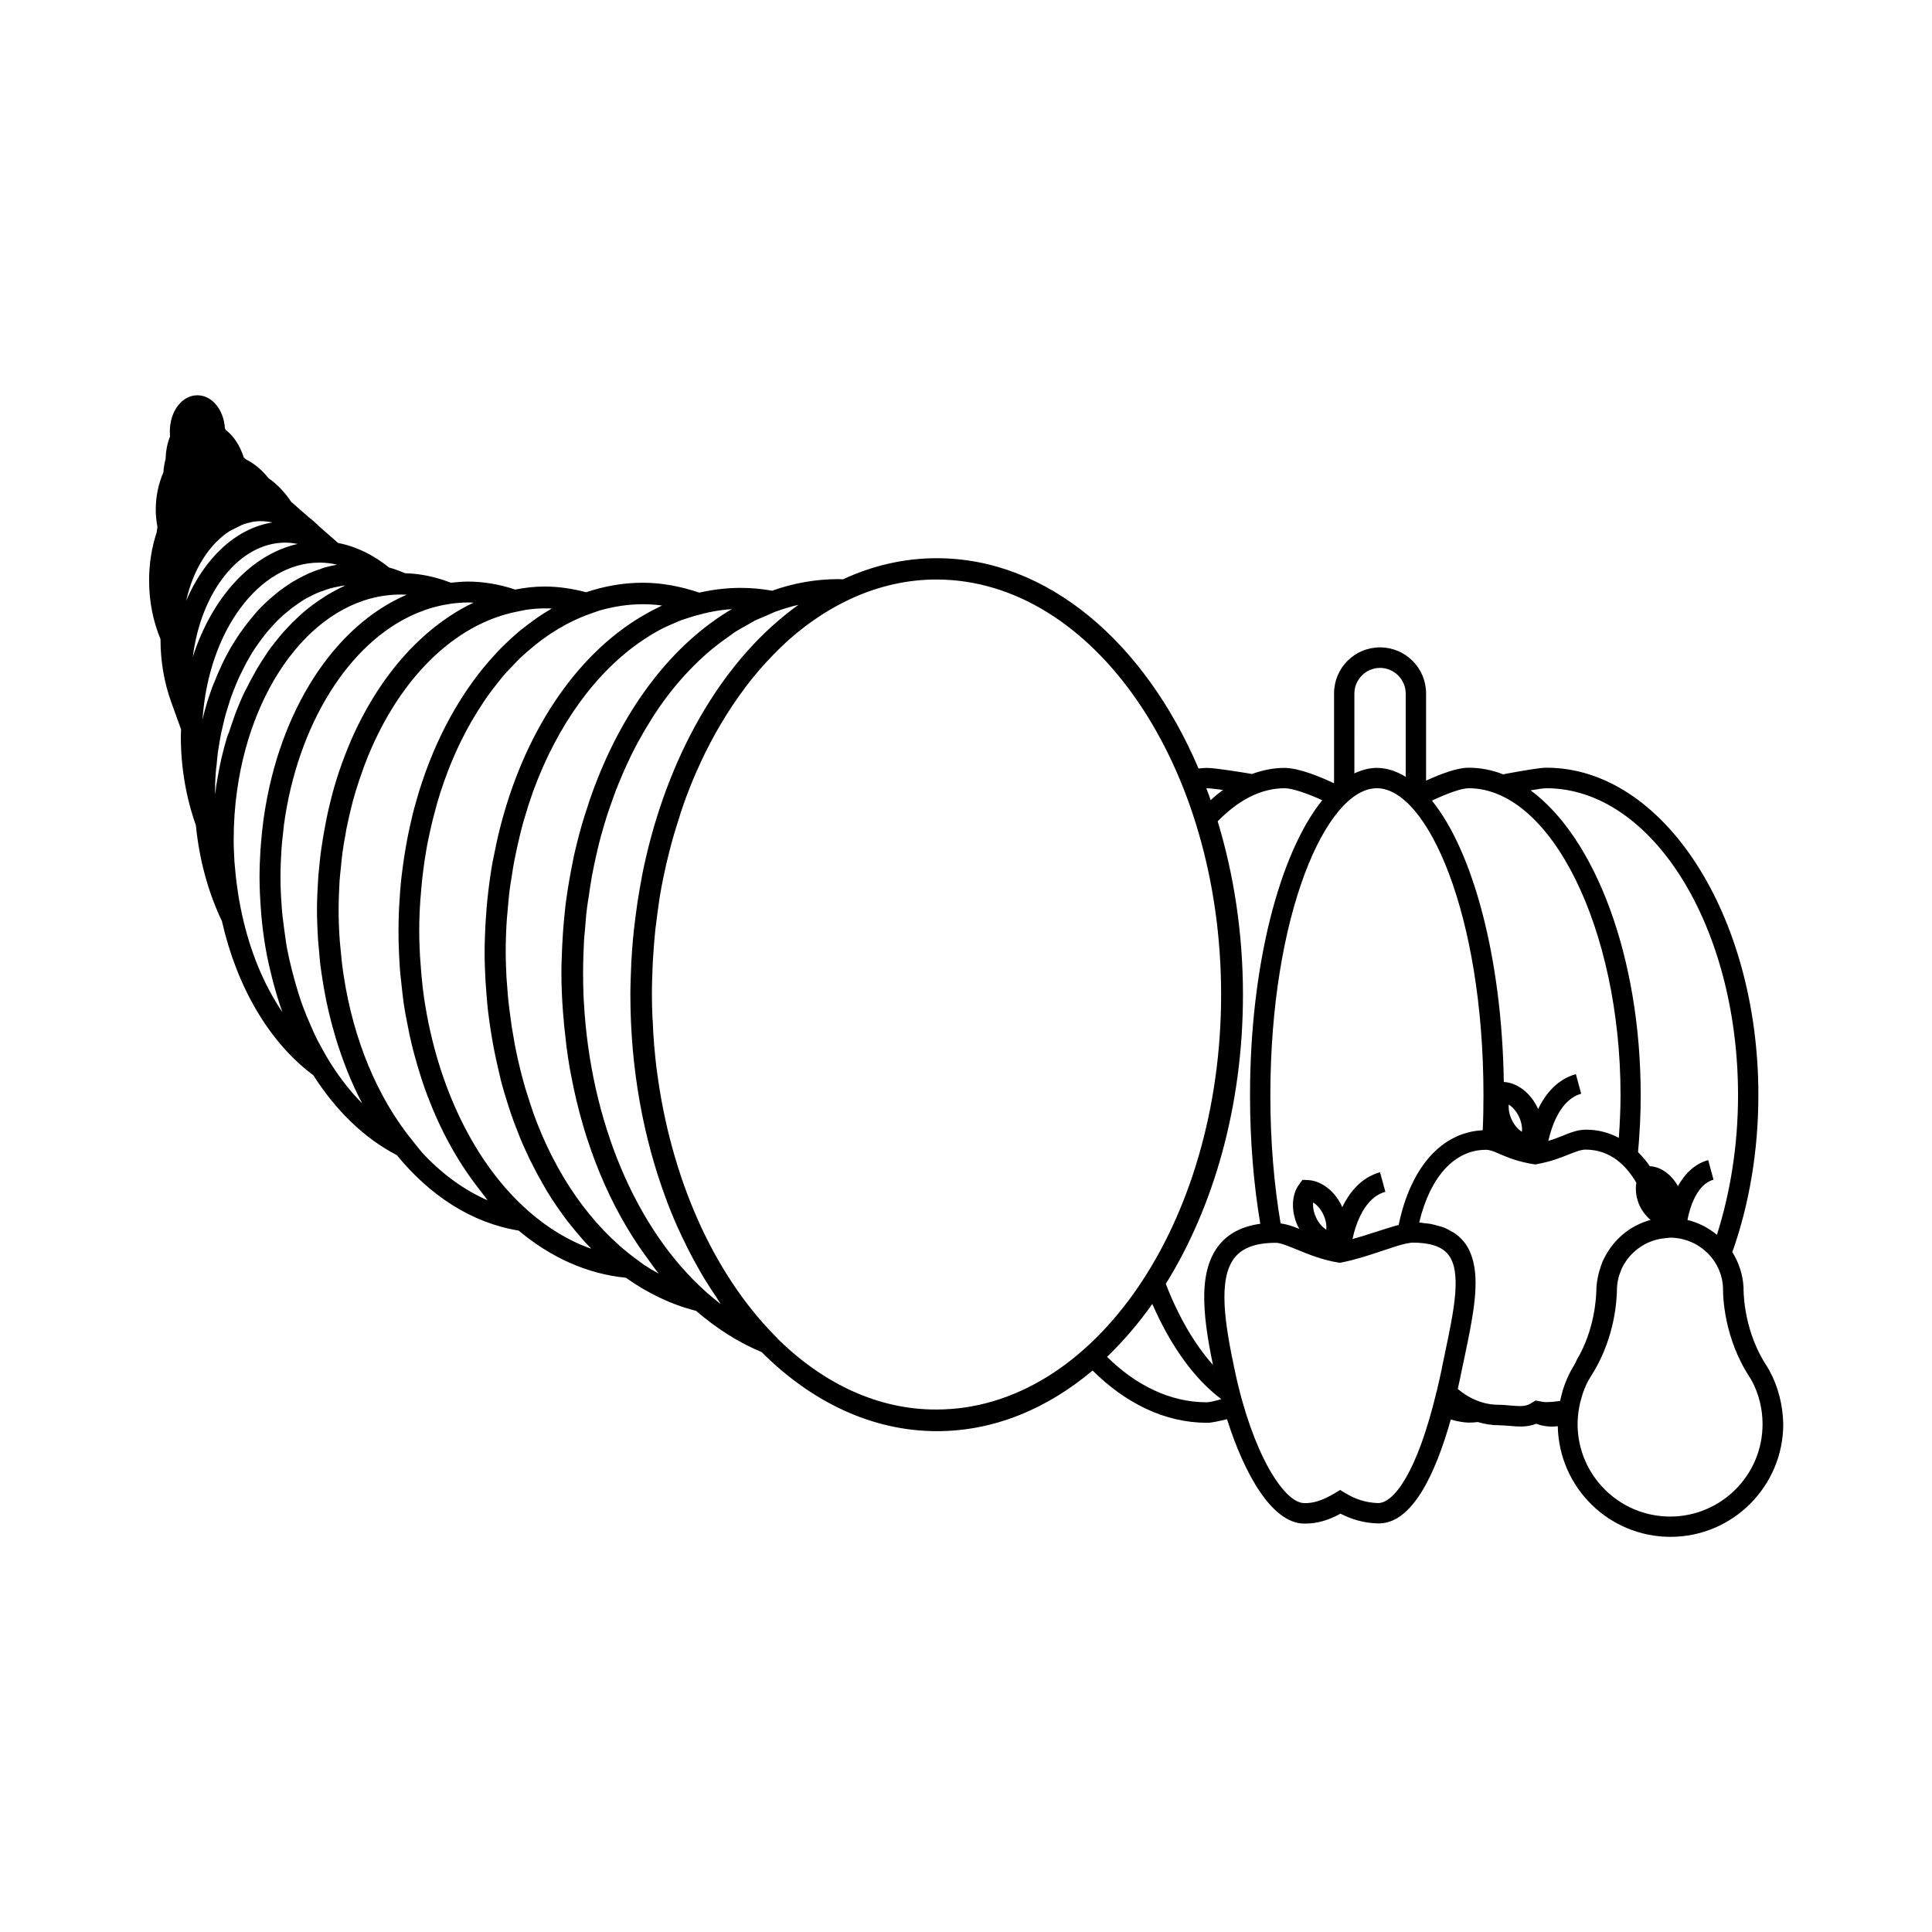 <?xml version="1.0" encoding="UTF-8"?>
<!-- Uploaded to: SVG Repo, www.svgrepo.com, Generator: SVG Repo Mixer Tools -->
<svg fill="#000000" width="800px" height="800px" version="1.1" viewBox="144 144 512 512" xmlns="http://www.w3.org/2000/svg">
 <path d="m612.91 507.21-0.051-0.102s-1.359-2.266-1.512-2.469c-5.492-9.27-5.289-19.043-5.289-19.348-0.152-3.477-1.258-6.699-2.973-9.473 4.383-12.344 6.902-26.551 6.902-41.613 0-47.812-25.191-86.758-56.176-86.758-1.812 0-6.297 0.805-10.73 1.613l-0.707 0.152c-2.973-1.16-6.047-1.762-9.168-1.762-3.023 0-7.305 1.613-11.285 3.426v-23.125c0-6.699-5.441-12.191-12.191-12.191s-12.191 5.441-12.191 12.191v23.832c-3.273-1.562-9.219-4.082-13.148-4.082-2.973 0-5.844 0.605-8.613 1.613-2.316-0.402-9.723-1.613-11.941-1.613-0.754 0-1.461 0.102-2.215 0.152-14.258-33.402-40.004-55.723-69.375-55.723-8.664 0-17.027 1.965-24.836 5.594-0.402 0-0.754-0.051-1.16-0.051-6.098 0-11.992 1.059-17.633 3.074-2.82-0.504-5.644-0.754-8.312-0.754-3.727 0-7.406 0.453-10.984 1.258-5.09-1.715-10.125-2.621-15.012-2.621-5.141 0-10.176 0.906-14.965 2.519-3.68-0.957-7.356-1.512-11.035-1.512-2.621 0-5.238 0.301-7.758 0.805-4.231-1.41-8.465-2.117-12.543-2.117-1.512 0-3.023 0.152-4.535 0.301-4.031-1.562-8.113-2.418-12.141-2.519-1.41-0.605-2.82-1.109-4.231-1.512-4.18-3.375-8.766-5.594-13.504-6.5l-4.894-4.281c-0.957-0.957-1.914-1.812-2.922-2.57l-4.637-4.082c-1.715-2.57-3.727-4.684-5.996-6.246-1.762-2.215-3.777-3.879-5.996-4.988l-0.555-0.504c-0.957-3.023-2.57-5.594-4.734-7.254-0.102-0.152-0.152-0.25-0.25-0.402-0.301-4.988-3.426-8.816-7.305-8.816-4.082 0-7.305 4.231-7.305 9.621 0 0.453 0.051 0.906 0.051 1.309-0.707 1.766-1.109 3.781-1.16 5.898-0.301 1.109-0.504 2.266-0.605 3.629-1.309 2.973-2.016 6.398-2.016 9.875 0 1.461 0.152 2.922 0.453 4.586-0.098 0.449-0.148 0.953-0.199 1.406-1.359 4.082-2.016 8.363-2.016 12.797 0 5.492 1.059 10.781 3.023 15.516v0.051c0 5.793 0.957 11.387 2.82 16.574l2.621 7.254c0 0.656-0.051 1.309-0.051 2.016 0 8.113 1.41 16.172 3.981 23.426 0.906 9.07 3.223 17.684 6.902 25.391 3.93 17.332 12.445 32.094 24.234 40.859 5.945 9.32 13.453 16.676 22.117 21.16 8.816 10.781 19.902 17.984 32.293 20 8.414 7.055 18.086 11.488 28.414 12.496 5.742 4.082 11.992 7.106 18.59 8.766 5.391 4.637 11.184 8.363 17.383 10.934 13.199 13.199 29.223 20.957 46.5 20.957 15.012 0 29.121-5.894 41.211-16.07 8.766 8.715 19.195 13.855 30.379 13.855 1.16 0 2.922-0.402 5.238-0.957 4.684 14.762 11.891 27.305 20.152 27.66h0.707c2.973 0 5.996-0.855 9.219-2.621 3.023 1.562 6.297 2.469 9.723 2.57 9.07 0.453 15.367-12.848 19.496-27.508 1.715 0.453 3.426 0.805 4.785 0.805 0.805 0 1.562-0.051 2.367-0.152 1.863 0.555 3.727 0.855 5.644 0.855 0.906 0 1.762 0.102 2.672 0.152 2.215 0.203 4.684 0.453 7.152-0.555 1.461 0.555 2.871 0.754 4.281 0.754 0.504 0 0.957-0.051 1.461-0.102 0.301 16.223 13.551 29.32 29.875 29.32 16.473 0 29.875-13.402 29.875-29.875-0.094-4.926-1.301-9.863-3.668-14.195zm-59.148-154.32c28.012 0 50.836 36.527 50.836 81.367 0 13.301-2.066 25.844-5.594 36.98-2.266-1.863-4.887-3.223-7.809-3.93 0.656-3.578 2.621-9.523 6.902-10.68l-1.41-5.188c-3.828 1.059-6.348 3.879-8.012 6.902-1.715-3.074-4.535-5.141-7.406-5.289h-0.051c-0.957-1.41-2.016-2.621-3.125-3.727 0.453-4.887 0.707-9.926 0.707-15.062 0-36.828-12.141-68.266-29.172-80.812 1.816-0.309 3.477-0.562 4.133-0.562zm-20.555 0c21.816 0 40.254 37.281 40.254 81.367 0 3.828-0.203 7.609-0.453 11.285-2.672-1.41-5.543-2.168-8.664-2.168-2.215 0-4.133 0.754-6.348 1.664-1.109 0.453-2.316 0.906-3.68 1.309 0.957-4.133 3.273-10.984 8.715-12.496l-1.41-5.188c-4.938 1.359-8.062 5.238-10.027 9.27-0.051-0.152-0.102-0.25-0.152-0.402-1.914-3.981-5.391-6.602-8.918-6.801-0.504-32.898-8.16-61.062-19.043-74.562 4.285-2.016 7.91-3.277 9.727-3.277zm14.105 91.039c-0.957-0.605-1.965-1.664-2.672-3.176-0.707-1.461-0.906-2.922-0.805-4.031 0.957 0.605 1.965 1.664 2.672 3.125 0.703 1.512 0.957 2.926 0.805 4.082zm-44.387-116.13c0-3.727 3.074-6.801 6.801-6.801 3.727 0 6.801 3.074 6.801 6.801v22.066c-2.469-1.512-5.039-2.367-7.656-2.367-2.016 0-4.031 0.555-5.945 1.461zm5.945 25.09c13.352 0 28.266 33.402 28.266 81.367 0 3.176-0.051 6.246-0.203 9.27-10.883 0.555-19.094 9.773-22.27 25.09-1.715 0.453-3.68 1.109-5.945 1.812-2.016 0.656-4.18 1.359-6.297 1.914 0.906-4.133 3.273-11.035 8.715-12.496l-1.41-5.188c-4.938 1.359-8.062 5.238-10.027 9.27-0.051-0.152-0.102-0.25-0.152-0.402-1.914-3.981-5.441-6.648-8.969-6.801l-1.41-0.051-0.855 1.16c-2.117 2.82-2.215 7.254-0.301 11.285 0.102 0.203 0.25 0.352 0.352 0.555-1.863-0.754-3.477-1.258-4.988-1.461-1.715-10.125-2.719-21.512-2.719-33.906 0.004-48.016 14.863-81.418 28.215-81.418zm-13.402 116.98c-0.957-0.605-1.965-1.664-2.672-3.176-0.707-1.461-0.906-2.922-0.805-4.031 0.957 0.605 1.965 1.664 2.672 3.125 0.707 1.516 0.957 2.977 0.805 4.082zm-11.031-116.98c2.117 0 6.195 1.461 9.977 3.176-11.285 14.008-19.145 43.73-19.145 78.191 0 12.09 0.957 23.578 2.719 34.059-4.734 0.656-8.414 2.519-10.883 5.594-6.195 7.656-4.031 20.758-1.059 34.711-0.203-1.008-0.402-1.965-0.605-2.922-4.836-5.391-9.117-12.746-12.496-21.461 12.695-20.402 20.453-47.258 20.453-76.629 0-16.324-2.418-31.84-6.699-45.949 5.394-5.543 11.391-8.77 17.738-8.77zm-20.605 0c0.656 0 2.367 0.203 4.281 0.453-1.109 0.805-2.215 1.715-3.273 2.719-0.352-1.059-0.754-2.117-1.16-3.176 0.051 0.004 0.102 0.004 0.152 0.004zm-231.15-65.09c-0.102 0-0.203-0.051-0.25-0.051l-0.102-0.102zm-27.809-3.074 3.324-1.664c1.562-0.555 3.176-0.957 4.887-0.957 1.109 0 2.168 0.152 3.125 0.352-9.723 1.512-18.086 9.523-22.871 20.758 1.859-8.363 6.141-15.012 11.535-18.488zm-9.777 33.352c2.168-17.23 12.344-30.277 24.535-30.277 1.109 0 2.168 0.152 3.273 0.352-12.441 2.769-22.77 14.309-27.809 29.926zm5.293 7.66c-0.504 1.359-0.957 2.719-1.41 4.082-0.051 0.25-0.152 0.453-0.203 0.707-0.402 1.359-0.805 2.769-1.109 4.18 1.562-23.328 14.863-41.613 31.035-41.613 1.562 0 3.125 0.203 4.637 0.555-1.109 0.203-2.215 0.453-3.324 0.754-0.25 0.051-0.453 0.152-0.707 0.25-1.008 0.301-2.016 0.707-3.023 1.109-0.352 0.152-0.754 0.301-1.109 0.504-0.957 0.453-1.965 0.957-2.871 1.512-0.203 0.152-0.453 0.25-0.656 0.352-1.16 0.707-2.215 1.461-3.324 2.266-0.301 0.25-0.605 0.453-0.906 0.707-0.805 0.656-1.613 1.359-2.418 2.066-0.301 0.301-0.605 0.555-0.906 0.855-1.008 0.957-2.016 2.016-2.922 3.125-0.102 0.102-0.152 0.203-0.25 0.301-0.855 1.008-1.715 2.117-2.519 3.223-0.25 0.352-0.504 0.754-0.805 1.109-0.656 0.957-1.309 1.965-1.914 2.973-0.203 0.352-0.402 0.656-0.605 1.008-0.754 1.309-1.512 2.719-2.168 4.133-0.152 0.352-0.301 0.656-0.453 1.008-0.555 1.16-1.059 2.316-1.512 3.527-0.203 0.402-0.355 0.855-0.555 1.309zm3.727 13.805c-0.555 1.863-1.059 3.777-1.512 5.742-0.051 0.301-0.102 0.605-0.203 0.957-0.352 1.664-0.656 3.375-0.957 5.141-0.102 0.605-0.203 1.16-0.25 1.762-0.051 0.504-0.152 0.957-0.203 1.461v-0.504c0-1.863 0.051-3.68 0.203-5.492 0.051-0.605 0.102-1.211 0.203-1.812 0.102-1.16 0.203-2.367 0.352-3.527 0.102-0.707 0.25-1.41 0.352-2.117 0.152-1.059 0.352-2.066 0.555-3.074 0.152-0.707 0.352-1.41 0.504-2.168 0.203-0.957 0.453-1.914 0.707-2.82 0.203-0.707 0.453-1.41 0.656-2.117 0.25-0.855 0.555-1.762 0.855-2.621 0.25-0.707 0.555-1.41 0.805-2.066 0.301-0.805 0.656-1.613 1.008-2.418 0.301-0.656 0.605-1.309 0.957-1.965 0.352-0.754 0.754-1.512 1.109-2.215 0.352-0.656 0.707-1.258 1.059-1.863 0.402-0.707 0.805-1.359 1.258-2.016 0.402-0.605 0.805-1.16 1.211-1.715 0.453-0.605 0.906-1.258 1.359-1.812 0.402-0.555 0.855-1.059 1.309-1.562 0.504-0.555 0.957-1.109 1.461-1.613 0.453-0.453 0.906-0.957 1.359-1.359 0.504-0.504 1.059-0.957 1.613-1.41 0.504-0.402 0.957-0.805 1.461-1.211 0.555-0.402 1.109-0.805 1.715-1.211 0.504-0.352 1.008-0.656 1.512-1.008 0.605-0.352 1.211-0.656 1.812-0.957 0.504-0.25 1.059-0.555 1.562-0.754 0.605-0.25 1.258-0.504 1.914-0.707 0.555-0.203 1.059-0.402 1.613-0.555 0.656-0.203 1.309-0.301 2.016-0.453 0.555-0.102 1.109-0.25 1.664-0.301h0.301c-0.102 0.051-0.203 0.102-0.301 0.152-1.258 0.555-2.519 1.258-3.777 1.965-0.402 0.203-0.754 0.453-1.16 0.707-1.059 0.656-2.117 1.41-3.176 2.168-0.25 0.203-0.504 0.352-0.754 0.555-1.258 0.957-2.469 2.016-3.629 3.125-0.301 0.301-0.605 0.605-0.906 0.855-0.906 0.906-1.812 1.863-2.672 2.82-0.301 0.352-0.605 0.707-0.906 1.059-1.059 1.309-2.117 2.621-3.125 4.031-0.152 0.203-0.25 0.352-0.352 0.555-0.855 1.258-1.715 2.57-2.519 3.93-0.25 0.453-0.504 0.906-0.754 1.359-0.754 1.309-1.461 2.672-2.168 4.082-0.152 0.301-0.301 0.555-0.453 0.855-0.805 1.664-1.512 3.375-2.215 5.141-0.203 0.453-0.352 0.957-0.504 1.41-0.504 1.41-1.008 2.82-1.461 4.281-0.207 0.355-0.355 0.859-0.508 1.312zm4.031 46.852c-0.25-1.109-0.453-2.168-0.656-3.273-0.152-0.805-0.301-1.613-0.402-2.418-0.152-0.957-0.25-1.863-0.402-2.82-0.152-1.109-0.25-2.215-0.352-3.324-0.051-0.754-0.152-1.512-0.203-2.215-0.102-1.914-0.203-3.828-0.203-5.793 0-4.484 0.301-8.867 0.906-13.098 4.133-29.574 21.965-51.891 43.328-51.891h0.203c0.453 0 0.957 0 1.41 0.051-19.195 8.211-33.656 30.633-37.785 58.492-0.051 0.453-0.152 0.957-0.203 1.41-0.25 1.914-0.453 3.828-0.605 5.793-0.051 0.605-0.102 1.211-0.152 1.812-0.152 2.469-0.25 4.938-0.25 7.457 0 2.82 0.152 5.543 0.352 8.312 0.051 0.656 0.102 1.309 0.152 1.965 0.25 2.769 0.605 5.492 1.059 8.16 0.453 2.719 1.059 5.34 1.715 7.961 0.152 0.504 0.25 1.059 0.402 1.562 0.707 2.621 1.461 5.188 2.367 7.656 0 0.051 0 0.051 0.051 0.102-4.988-7.359-8.613-16.176-10.73-25.902zm23.73 39.801-0.453-0.707c-0.805-1.309-1.613-2.719-2.367-4.133-0.25-0.504-0.555-0.957-0.805-1.461-0.707-1.359-1.309-2.719-1.914-4.133-0.352-0.805-0.707-1.613-1.059-2.469-0.504-1.309-1.059-2.621-1.512-3.981-0.402-1.211-0.805-2.469-1.16-3.68-0.453-1.562-0.906-3.176-1.309-4.785-0.453-1.762-0.855-3.578-1.211-5.391-0.203-0.957-0.301-1.914-0.453-2.922-0.25-1.762-0.504-3.527-0.707-5.34-0.102-0.855-0.203-1.762-0.25-2.621-0.203-2.672-0.352-5.391-0.352-8.113 0-2.367 0.102-4.734 0.25-7.055 0.102-1.762 0.301-3.477 0.504-5.188 0.051-0.504 0.102-1.008 0.152-1.512 3.578-26.551 17.18-48.465 34.914-56.074 0.102-0.051 0.25-0.102 0.352-0.152 1.359-0.555 2.719-1.059 4.133-1.461 0.25-0.051 0.555-0.102 0.805-0.203 1.309-0.352 2.57-0.605 3.93-0.805 1.512-0.203 3.074-0.352 4.586-0.352 0.504 0 1.008 0 1.562 0.051-4.434 2.066-8.566 4.887-12.496 8.262-0.152 0.152-0.352 0.301-0.504 0.453-1.211 1.109-2.418 2.215-3.578 3.426-0.102 0.102-0.152 0.152-0.25 0.25-6.195 6.5-11.488 14.609-15.566 23.879-0.051 0.102-0.051 0.152-0.102 0.25-2.316 5.391-4.281 11.082-5.691 17.18-0.051 0.301-0.152 0.555-0.203 0.855-0.352 1.41-0.605 2.871-0.906 4.332-0.203 1.109-0.402 2.215-0.605 3.324-0.203 1.211-0.352 2.469-0.555 3.68-0.203 1.512-0.352 3.023-0.504 4.586-0.102 0.957-0.203 1.965-0.25 2.922-0.152 2.621-0.301 5.238-0.301 7.859 0 2.519 0.102 5.039 0.25 7.559 0.051 1.16 0.203 2.266 0.301 3.426 0.102 1.258 0.203 2.519 0.352 3.777 0.203 1.512 0.402 2.973 0.656 4.484 0.152 0.805 0.25 1.613 0.402 2.367 0.301 1.762 0.656 3.477 1.059 5.141 0.102 0.402 0.203 0.855 0.301 1.258 0.453 1.965 1.008 3.879 1.562 5.793v0.051c1.914 6.246 4.231 12.191 7.106 17.582-2.926-2.906-5.644-6.379-8.113-10.211zm23.879 23.125-2.519-3.125c-9.27-11.438-15.566-26.703-18.137-43.527-0.051-0.203-0.051-0.453-0.102-0.656-0.352-2.367-0.605-4.734-0.805-7.106-0.051-0.555-0.102-1.109-0.152-1.664-0.203-2.672-0.301-5.391-0.301-8.113 0-2.621 0.102-5.188 0.25-7.707 0.102-1.211 0.203-2.367 0.352-3.527 0.102-1.309 0.25-2.57 0.402-3.828 0.203-1.562 0.453-3.074 0.754-4.586 0.152-0.805 0.25-1.664 0.453-2.469 0.352-1.762 0.754-3.477 1.16-5.141 0.152-0.504 0.25-1.059 0.402-1.562 0.504-1.863 1.059-3.727 1.664-5.492 0.102-0.301 0.203-0.555 0.301-0.855 0.656-1.965 1.359-3.879 2.117-5.742 0.051-0.051 0.051-0.152 0.102-0.203 8.312-20.102 22.57-34.613 39.348-37.938l2.215-0.453c1.715-0.25 3.426-0.402 5.188-0.402 0.605 0 1.211 0 1.762 0.051-1.461 0.855-2.922 1.762-4.332 2.769-0.152 0.102-0.25 0.203-0.402 0.301-1.059 0.754-2.117 1.562-3.125 2.367-0.453 0.352-0.957 0.754-1.41 1.16-0.707 0.605-1.41 1.258-2.066 1.863-1.059 0.957-2.066 1.965-3.074 3.023-0.102 0.152-0.25 0.25-0.352 0.402-8.969 9.574-16.02 22.27-20.504 36.93-0.102 0.402-0.25 0.805-0.352 1.211-0.301 1.059-0.605 2.168-0.906 3.223-0.25 0.906-0.453 1.812-0.656 2.719-0.301 1.211-0.555 2.418-0.805 3.629-0.25 1.309-0.555 2.672-0.754 4.031-0.102 0.707-0.25 1.461-0.352 2.168-0.25 1.715-0.504 3.426-0.707 5.188-0.051 0.301-0.051 0.605-0.102 0.906-0.203 1.914-0.352 3.879-0.453 5.793-0.051 0.555-0.051 1.109-0.102 1.613-0.102 2.066-0.152 4.18-0.152 6.297 0 3.273 0.152 6.5 0.352 9.672 0.102 1.359 0.25 2.672 0.402 4.031 0.203 1.762 0.352 3.477 0.605 5.188 0.25 1.762 0.555 3.426 0.906 5.141 0.25 1.211 0.453 2.367 0.707 3.578 0.453 1.965 0.906 3.93 1.461 5.844 0.203 0.754 0.453 1.562 0.656 2.316 0.656 2.168 1.309 4.281 2.066 6.348 0.102 0.301 0.25 0.605 0.352 0.957 3.426 9.168 7.91 17.48 13.402 24.586 0.555 0.707 1.059 1.41 1.613 2.117 0.402 0.453 0.707 1.008 1.109 1.461-6.496-2.859-12.34-7.191-17.48-12.785zm28.516 15.82c-14.41-12.496-24.383-33.199-27.859-56.477-0.051-0.504-0.152-1.008-0.203-1.461-0.152-1.211-0.301-2.418-0.402-3.629-0.102-1.16-0.25-2.367-0.301-3.527-0.051-0.906-0.152-1.812-0.203-2.672-0.102-2.215-0.203-4.434-0.203-6.648 0-2.769 0.102-5.543 0.301-8.262 0.051-0.805 0.152-1.613 0.203-2.418 0.152-1.914 0.352-3.828 0.605-5.742 0.102-0.855 0.25-1.664 0.352-2.519 0.301-1.914 0.605-3.777 1.008-5.644 0.152-0.707 0.301-1.41 0.453-2.066 0.453-2.117 1.008-4.231 1.562-6.246 0.102-0.352 0.203-0.754 0.301-1.109 2.215-7.609 5.188-14.711 8.766-21.008 0.051-0.051 0.102-0.152 0.102-0.203 1.109-1.914 2.266-3.777 3.477-5.594 0.203-0.301 0.453-0.605 0.656-0.957 1.008-1.461 2.117-2.871 3.223-4.281 0.352-0.453 0.754-0.906 1.109-1.359 0.906-1.109 1.914-2.117 2.871-3.125 0.555-0.605 1.16-1.211 1.715-1.762 0.656-0.656 1.359-1.211 2.016-1.812 5.09-4.484 10.73-7.91 16.777-10.027l2.316-0.805c3.727-1.059 7.508-1.664 11.438-1.664 1.664 0 3.375 0.102 5.09 0.352-0.402 0.203-0.805 0.402-1.211 0.605-0.754 0.402-1.562 0.754-2.316 1.211-18.188 9.875-32.293 30.328-39.047 55.773-0.152 0.605-0.301 1.16-0.453 1.762-0.301 1.16-0.555 2.266-0.805 3.426-0.352 1.664-0.707 3.375-1.059 5.141-0.152 0.754-0.25 1.562-0.402 2.367-0.25 1.562-0.453 3.125-0.656 4.734-0.051 0.605-0.152 1.211-0.203 1.762-0.25 2.117-0.402 4.281-0.555 6.5-0.051 0.555-0.051 1.059-0.102 1.613-0.102 2.316-0.203 4.637-0.203 7.004 0 2.621 0.102 5.188 0.25 7.758 0.051 0.707 0.102 1.359 0.152 2.066 0.152 2.316 0.352 4.684 0.656 6.953 0.051 0.25 0.051 0.453 0.102 0.707 0.301 2.418 0.707 4.734 1.109 7.106 0.152 0.754 0.301 1.512 0.453 2.266 0.402 1.914 0.805 3.777 1.258 5.644 0.102 0.504 0.25 1.008 0.352 1.512 0.555 2.168 1.211 4.231 1.863 6.348 0.25 0.805 0.555 1.664 0.805 2.469 0.504 1.461 1.059 2.922 1.613 4.332 0.301 0.707 0.555 1.461 0.855 2.168 0.754 1.863 1.613 3.629 2.418 5.391 0.453 0.906 0.906 1.812 1.359 2.672 0.504 1.008 1.059 2.016 1.613 2.973 0.504 0.906 1.059 1.863 1.562 2.769 0.906 1.461 1.812 2.922 2.769 4.281 0.707 1.059 1.461 2.016 2.168 3.023 0.402 0.555 0.805 1.109 1.258 1.613 1.812 2.266 3.68 4.484 5.644 6.5-5.84-2.023-11.379-5.398-16.418-9.781zm30.328 14.008-2.117-1.562c-11.891-8.766-21.312-22.371-27.207-38.793 0-0.051-0.051-0.102-0.051-0.203-0.555-1.562-1.059-3.176-1.562-4.785-0.152-0.402-0.25-0.855-0.402-1.258-0.402-1.41-0.805-2.82-1.16-4.231-0.152-0.707-0.352-1.359-0.504-2.066-0.301-1.258-0.605-2.57-0.855-3.879-0.203-0.855-0.352-1.762-0.504-2.672-0.203-1.16-0.402-2.367-0.605-3.527-0.152-1.059-0.301-2.168-0.453-3.273-0.152-1.059-0.25-2.117-0.402-3.176-0.152-1.359-0.25-2.719-0.352-4.082-0.051-0.855-0.152-1.715-0.203-2.57-0.102-2.266-0.203-4.535-0.203-6.801 0-2.973 0.102-5.844 0.301-8.715 0.051-0.754 0.152-1.512 0.203-2.266 0.203-2.117 0.352-4.281 0.656-6.348 0.102-0.754 0.25-1.461 0.352-2.168 0.301-2.117 0.656-4.231 1.109-6.297 0.102-0.555 0.25-1.109 0.352-1.715 0.504-2.215 1.008-4.434 1.613-6.602 0.102-0.352 0.203-0.707 0.301-1.059 0.707-2.418 1.461-4.785 2.266-7.055 0.051-0.102 0.051-0.203 0.102-0.301 6.449-17.633 16.727-31.84 29.172-40.152 0.301-0.203 0.605-0.352 0.855-0.555 1.359-0.906 2.769-1.715 4.231-2.469 0.855-0.453 1.762-0.805 2.672-1.211 0.906-0.402 1.762-0.805 2.672-1.109 1.109-0.402 2.215-0.707 3.324-1.059 3.176-0.906 6.398-1.562 9.723-1.762-15.719 9.27-28.363 25.945-36.223 46.652-0.051 0.102-0.102 0.25-0.152 0.352-0.855 2.316-1.664 4.684-2.418 7.106-0.25 0.855-0.555 1.715-0.805 2.57-0.301 1.008-0.555 2.016-0.855 3.074-0.402 1.562-0.805 3.125-1.16 4.684-0.203 0.805-0.352 1.613-0.504 2.418-0.352 1.664-0.656 3.375-0.957 5.09-0.102 0.707-0.25 1.359-0.352 2.066-0.352 2.168-0.656 4.383-0.855 6.602 0 0.152 0 0.301-0.051 0.453-0.203 2.168-0.402 4.332-0.504 6.551-0.051 0.605-0.051 1.16-0.102 1.762-0.102 2.316-0.203 4.684-0.203 7.055 0 3.426 0.152 6.801 0.402 10.176 0.102 1.359 0.25 2.672 0.352 4.031 0.203 1.812 0.402 3.629 0.605 5.441 0.25 1.812 0.504 3.578 0.805 5.34 0.102 0.707 0.301 1.41 0.402 2.117 3.426 18.289 10.227 34.812 19.852 48.012 0.152 0.203 0.301 0.402 0.453 0.605 0.957 1.309 1.863 2.672 2.922 3.93-1.25-0.656-2.609-1.461-3.973-2.367zm16.477 7.203c-0.051-0.051-0.102-0.102-0.152-0.152-18.289-16.375-30.48-44.84-32.195-76.73 0-0.25-0.051-0.453-0.051-0.656-0.102-2.266-0.152-4.535-0.152-6.852 0-2.973 0.102-5.894 0.25-8.816 0.051-0.906 0.152-1.812 0.25-2.769 0.152-1.965 0.301-3.93 0.555-5.894 0.102-1.008 0.301-1.965 0.453-2.973 0.25-1.863 0.555-3.68 0.855-5.492 0.152-0.906 0.402-1.812 0.555-2.769 0.402-1.863 0.805-3.727 1.258-5.543 0.203-0.754 0.402-1.512 0.605-2.316 0.555-1.965 1.109-3.879 1.715-5.742 0.203-0.605 0.402-1.16 0.605-1.762 0.707-2.016 1.41-4.031 2.215-5.996 0.152-0.402 0.352-0.805 0.504-1.211 0.855-2.117 1.812-4.18 2.769-6.195 0.102-0.25 0.203-0.453 0.352-0.707 1.059-2.168 2.215-4.231 3.375-6.246 0.051-0.102 0.102-0.203 0.152-0.25 1.258-2.117 2.57-4.18 3.93-6.144 2.769-3.981 5.793-7.559 9.02-10.781 0.051-0.051 0.051-0.051 0.102-0.102 1.512-1.512 3.074-2.922 4.637-4.231 0.152-0.102 0.301-0.25 0.453-0.352 1.41-1.16 2.871-2.215 4.332-3.223 0.352-0.25 0.707-0.504 1.008-0.754 1.211-0.805 2.469-1.461 3.727-2.168 0.605-0.352 1.211-0.754 1.863-1.059 0.906-0.453 1.863-0.805 2.82-1.211 0.957-0.402 1.914-0.906 2.871-1.258h0.051c1.914-0.707 3.828-1.258 5.793-1.715-19.348 13.855-33.703 38.09-40.406 66.906-0.203 0.906-0.402 1.812-0.605 2.719-0.25 1.109-0.453 2.215-0.656 3.375-0.25 1.359-0.504 2.719-0.707 4.082-0.152 0.855-0.301 1.715-0.402 2.57-0.301 2.215-0.605 4.434-0.855 6.699-0.051 0.656-0.102 1.309-0.203 1.965-0.152 1.812-0.301 3.629-0.402 5.492-0.051 0.707-0.102 1.41-0.102 2.117-0.102 2.418-0.203 4.887-0.203 7.356 0 19.75 3.477 38.34 9.621 54.613 0.051 0.102 0.051 0.203 0.102 0.301 1.16 3.023 2.367 5.945 3.727 8.766 0.25 0.555 0.504 1.109 0.805 1.664 1.109 2.367 2.316 4.637 3.578 6.852 0.555 1.059 1.16 2.066 1.762 3.074 1.059 1.715 2.117 3.375 3.223 4.988 0.402 0.605 0.754 1.258 1.16 1.812-1.289-1.016-2.648-2.121-3.957-3.281zm19.445 12.848-1.309-1.359c-16.426-16.727-27.508-42.02-31.137-70.129-0.051-0.203-0.051-0.453-0.102-0.656-0.203-1.812-0.402-3.578-0.555-5.391-0.051-0.453-0.102-0.855-0.102-1.309-0.152-1.664-0.25-3.324-0.301-4.988 0-0.504-0.051-1.008-0.102-1.512-0.102-2.117-0.152-4.18-0.152-6.297 0-2.672 0.102-5.289 0.203-7.91 0.051-0.605 0.051-1.211 0.102-1.812 0.152-2.519 0.352-4.988 0.605-7.508 0.051-0.504 0.152-1.059 0.203-1.562 0.25-2.016 0.504-4.031 0.805-5.996 0.102-0.707 0.203-1.461 0.352-2.168 0.352-2.168 0.805-4.281 1.258-6.348 0.203-1.008 0.453-2.016 0.707-3.023 0.301-1.258 0.605-2.469 0.957-3.727 0.504-1.965 1.109-3.879 1.715-5.793 0.25-0.754 0.453-1.512 0.707-2.266 0.453-1.41 0.957-2.82 1.461-4.231 0.051-0.152 0.102-0.25 0.152-0.352 1.109-2.973 2.316-5.894 3.629-8.664 0-0.051 0.051-0.102 0.051-0.152 3.375-7.254 7.356-13.906 11.789-19.801 0-0.051 0.051-0.051 0.051-0.102 2.418-3.176 4.938-6.098 7.609-8.816 0.754-0.754 1.512-1.512 2.266-2.215 0.555-0.504 1.059-1.059 1.613-1.512 1.41-1.258 2.82-2.418 4.281-3.527 0.301-0.25 0.656-0.504 0.957-0.707 3.426-2.519 7.004-4.684 10.781-6.449l1.16-0.555c6.953-3.074 14.309-4.785 21.965-4.785 41.613 0 75.469 49.324 75.469 109.98 0 60.66-33.855 109.98-75.469 109.98-15.32 0.047-29.68-6.754-41.621-18.34zm113.31 16.422c-9.672 0-18.742-4.434-26.449-12.043 4.281-4.133 8.312-8.816 11.992-14.008 4.836 11.035 11.035 19.75 18.188 25.141 0 0.051 0 0.051 0.051 0.102-1.617 0.457-3.176 0.809-3.781 0.809zm63.125-13.148-0.855 4.082v0.102c-0.402 1.965-0.855 3.93-1.309 5.844l-0.051 0.152c-5.188 21.766-11.438 29.676-15.516 29.676h-0.102c-3.074-0.102-5.945-1.008-8.566-2.621l-1.41-0.855-1.41 0.855c-3.074 1.863-5.793 2.769-8.262 2.621-5.34-0.25-13.602-13.352-18.188-34.863-2.57-12.09-4.734-24.434-0.051-30.23 2.117-2.621 5.691-3.879 10.934-3.879 1.109 0 3.176 0.855 5.34 1.715 3.023 1.258 6.852 2.82 11.184 3.527l0.453 0.051 0.453-0.102c3.426-0.656 7.305-1.914 10.73-3.074 2.266-0.754 4.785-1.613 6.5-1.965h0.152c0.504-0.102 0.957-0.203 1.309-0.203 4.684 0 7.758 1.008 9.473 3.125 3.727 4.582 1.512 15.012-0.809 26.043zm33.402 4.688-0.051 0.102c-0.707 1.309-1.309 2.719-1.812 4.133-0.102 0.301-0.203 0.605-0.301 0.906-0.301 0.957-0.504 1.965-0.754 2.973-1.211 0.152-2.418 0.301-3.68 0.301-0.555 0-1.562-0.152-2.672-0.402l1.309 0.805-1.41-0.855-1.41 0.855c-1.359 0.805-2.871 0.707-5.289 0.504-1.059-0.102-2.117-0.203-3.176-0.203-3.777 0-7.457-1.41-10.781-4.18v-0.051c0.352-1.512 0.656-3.023 0.957-4.484l0.855-4.031c2.016-9.672 3.828-18.34 2.367-24.836-0.25-1.059-0.555-2.066-1.008-3.023v-0.051c-0.453-0.957-0.957-1.863-1.664-2.672-0.656-0.805-1.461-1.512-2.316-2.117-0.301-0.203-0.605-0.352-0.906-0.504-0.605-0.352-1.258-0.754-1.965-1.008-0.402-0.152-0.855-0.301-1.309-0.402-0.707-0.203-1.41-0.402-2.168-0.555-0.504-0.102-1.109-0.152-1.664-0.203-0.453-0.051-0.906-0.152-1.41-0.203 2.922-12.141 9.371-19.246 17.684-19.246 1.008 0 1.914 0.352 3.527 1.059 2.016 0.855 4.734 2.066 9.168 2.769l0.453 0.051 0.453-0.102c3.629-0.656 6.297-1.715 8.414-2.57 1.812-0.707 3.176-1.258 4.383-1.258 6.449 0 10.68 4.031 13.453 8.766-0.301 1.965-0.051 4.18 0.957 6.246 0.707 1.461 1.715 2.672 2.82 3.629-4.887 1.309-8.969 4.484-11.539 8.766-0.152 0.25-0.25 0.453-0.402 0.707-0.352 0.656-0.707 1.309-0.957 2.016-0.203 0.504-0.352 1.008-0.504 1.512-0.152 0.555-0.352 1.059-0.453 1.613-0.25 1.109-0.453 2.316-0.504 3.477v0.453c-0.051 2.066-0.453 10.531-5.141 18.438-0.191 0.609-1.555 2.879-1.555 2.879zm26.25 38.742c-13.504 0-24.535-10.984-24.535-24.535 0-0.656 0.051-1.258 0.102-1.863v-0.203c0.152-1.664 0.453-3.223 0.906-4.785 0.051-0.102 0.051-0.203 0.102-0.352 0.453-1.512 1.008-2.973 1.762-4.332 0.102-0.152 1.211-2.016 1.562-2.57 5.492-9.32 5.945-18.844 5.996-21.211v-0.555c0.051-0.906 0.152-1.762 0.352-2.57 0.152-0.754 0.402-1.461 0.707-2.168 0-0.051 0.051-0.102 0.051-0.203 1.965-4.535 6.348-7.91 11.539-8.414l1.461-0.152c7.559 0.051 13.703 5.945 14.008 13.301 0 0.453-0.301 11.387 6.144 22.219 0.203 0.352 1.211 1.965 1.41 2.266 1.914 3.527 2.922 7.559 2.922 11.586 0.047 13.559-10.984 24.543-24.488 24.543z"/>
</svg>